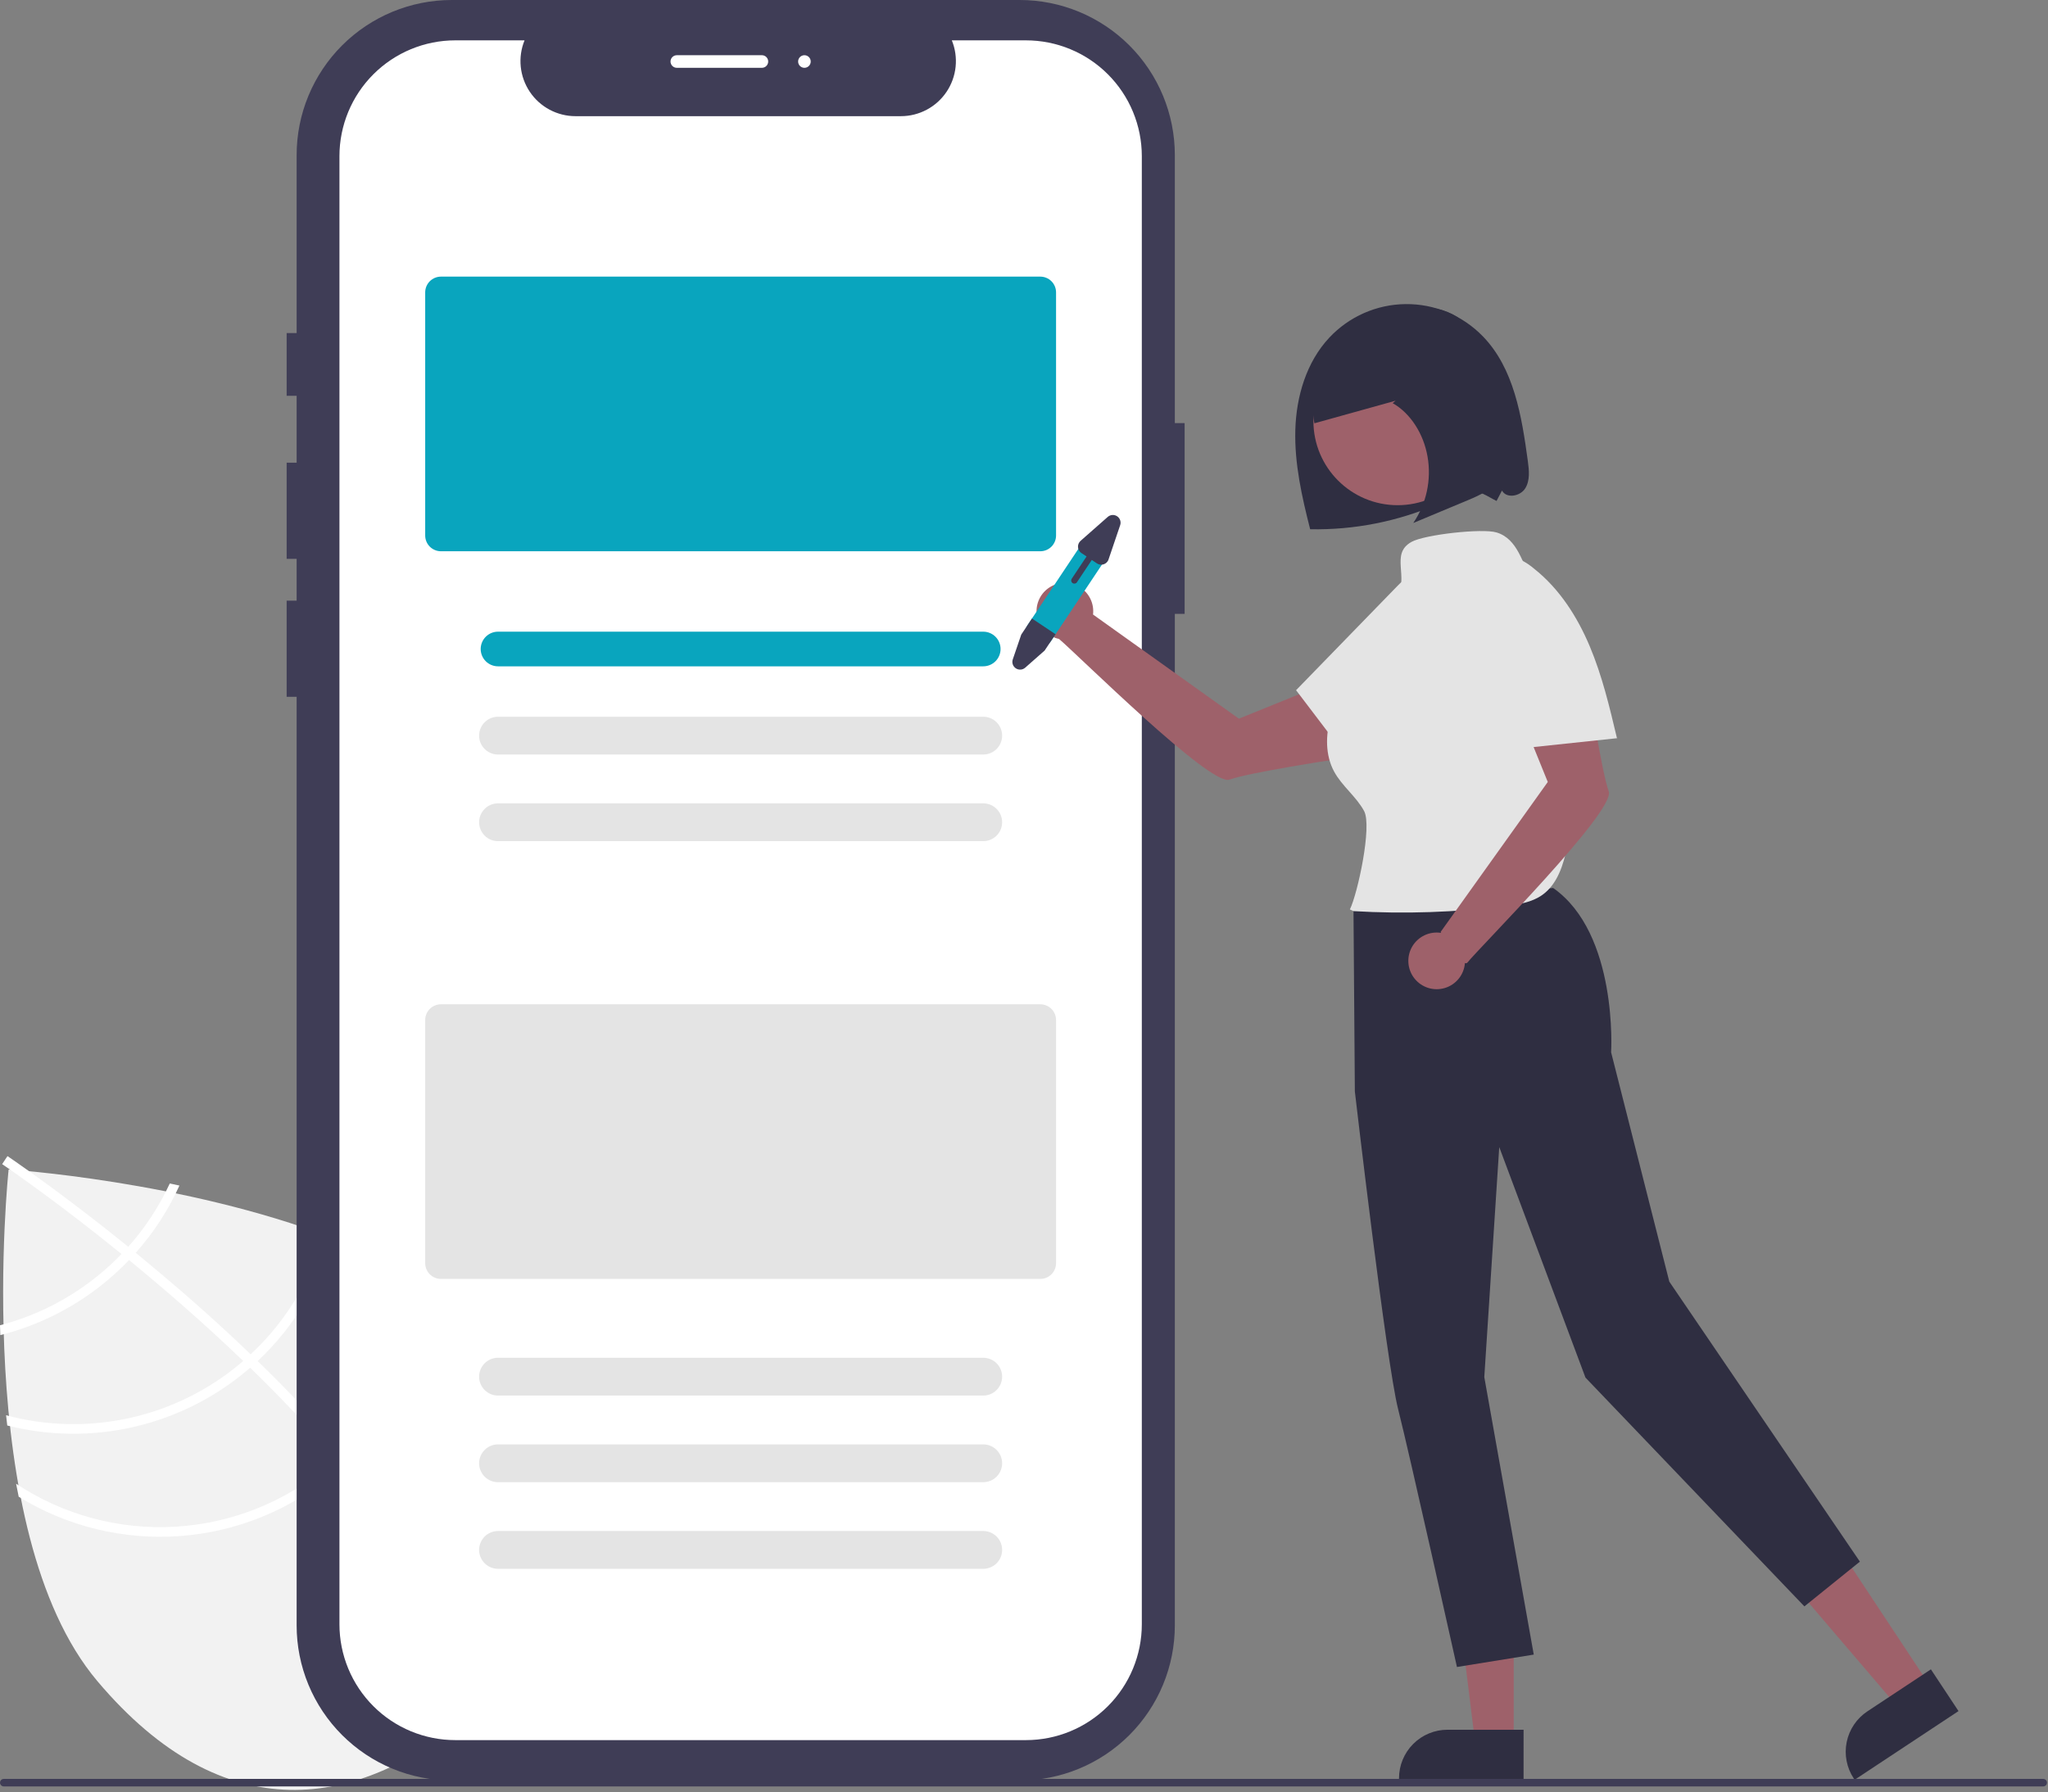 <svg width="650" height="569" viewBox="0 0 650 569" fill="none" xmlns="http://www.w3.org/2000/svg">
<rect x="0" y="0" width="650" height="569" fill="#808080" stroke="none"/>
<g clip-path="url(#clip0_674_21848)">
<path d="M122.076 400.15L115.377 452.928L105.518 392.974C58.136 374.792 2.736 371.261 2.736 371.261C2.736 371.261 -9.49 485.769 30.875 533.648C71.239 581.528 113.797 574.249 148.909 544.648C184.02 515.048 198.39 474.334 158.025 426.455C149.041 415.798 136.359 407.155 122.076 400.15Z" fill="#F2F2F2"/>
<path d="M108.939 460.908L110.929 463.268C133.915 490.819 147.333 516.123 150.961 538.848C151.02 539.178 151.057 539.507 151.116 539.837L149.577 540.075L148.095 540.285C144.446 515.519 128.615 489.511 108.572 465.475C107.933 464.694 107.285 463.901 106.614 463.128C98.039 453.028 88.782 443.304 79.397 434.187C78.676 433.475 77.935 432.761 77.193 432.047C64.743 420.077 52.179 409.203 40.956 400.016C40.166 399.363 39.364 398.72 38.572 398.089C19.512 382.617 4.667 372.287 1.357 370.021C0.959 369.737 0.733 369.588 0.682 369.551L1.526 368.3L1.527 368.278L2.383 367.017C2.434 367.054 3.194 367.553 4.565 368.515C9.716 372.088 23.552 381.909 40.709 395.788C41.479 396.417 42.281 397.06 43.072 397.713C52.187 405.159 62.144 413.674 72.175 422.965C74.699 425.295 77.158 427.619 79.552 429.938C80.306 430.642 81.047 431.356 81.768 432.068C91.914 441.922 100.971 451.535 108.939 460.908Z" fill="white"/>
<path d="M40.708 395.788C40.014 396.553 39.308 397.328 38.571 398.089C36.571 400.16 34.467 402.127 32.267 403.983C22.898 411.903 11.871 417.62 0 420.712C0.031 421.745 0.063 422.778 0.092 423.832C12.659 420.673 24.338 414.683 34.237 406.32C36.586 404.339 38.828 402.234 40.955 400.016C41.681 399.265 42.386 398.49 43.071 397.713C48.751 391.339 53.43 384.139 56.948 376.36C55.904 376.141 54.882 375.924 53.881 375.708C50.502 383.014 46.063 389.78 40.708 395.788Z" fill="white"/>
<path d="M79.551 429.938C78.785 430.664 77.998 431.367 77.192 432.047C76.957 432.265 76.7 432.482 76.454 432.689C66.291 441.257 54.207 447.241 41.232 450.129C28.257 453.018 14.776 452.727 1.938 449.279C2.051 450.363 2.165 451.446 2.3 452.531C15.467 455.87 29.24 456.024 42.478 452.979C55.716 449.935 68.038 443.781 78.424 435.026C78.751 434.75 79.078 434.474 79.396 434.187C80.204 433.485 80.99 432.782 81.767 432.068C93.702 420.912 102.173 406.555 106.164 390.713C105.209 390.339 104.254 389.965 103.288 389.6C99.469 405.069 91.22 419.088 79.551 429.938Z" fill="white"/>
<path d="M108.938 460.908C108.179 461.667 107.4 462.403 106.612 463.128C105.765 463.902 104.909 464.664 104.033 465.403C90.363 476.9 73.337 483.66 55.503 484.671C37.67 485.682 19.989 480.889 5.107 471.011C5.38 472.4 5.642 473.778 5.937 475.148C21.279 484.587 39.204 488.952 57.168 487.622C75.131 486.292 92.219 479.335 106.003 467.739C106.879 467.001 107.745 466.25 108.57 465.475C109.38 464.752 110.159 464.016 110.927 463.268C126.357 448.049 135.427 427.535 136.3 405.881C135.326 405.223 134.326 404.606 133.317 403.978C132.903 425.403 124.158 445.823 108.938 460.908Z" fill="white"/>
<path d="M372.873 134.317V49.24C372.873 36.181 367.685 23.657 358.451 14.422C349.217 5.188 336.692 9.01739e-05 323.633 9.75945e-10H143.386C136.92 -4.07089e-05 130.517 1.274 124.543 3.748C118.569 6.223 113.14 9.85 108.568 14.422C103.996 18.994 100.369 24.422 97.894 30.397C95.419 36.371 94.146 42.774 94.146 49.24V105.742H90.978V125.651H94.146V146.886H90.978V177.413H94.146V190.685H90.978V221.212H94.146V515.979C94.146 522.445 95.419 528.848 97.894 534.822C100.368 540.796 103.995 546.224 108.568 550.797C113.14 555.369 118.568 558.996 124.542 561.471C130.516 563.945 136.919 565.219 143.386 565.219H323.632C330.099 565.219 336.502 563.945 342.476 561.471C348.45 558.996 353.878 555.369 358.451 550.797C363.023 546.224 366.65 540.796 369.125 534.822C371.599 528.848 372.873 522.445 372.873 515.979V194.876H375.979V134.317H372.873Z" fill="#3F3D56"/>
<path d="M325.621 12.811H302.093C303.175 15.463 303.588 18.341 303.296 21.191C303.003 24.041 302.015 26.776 300.417 29.153C298.819 31.531 296.66 33.48 294.132 34.827C291.604 36.174 288.783 36.879 285.918 36.879H182.657C179.792 36.879 176.971 36.174 174.443 34.827C171.914 33.48 169.756 31.531 168.158 29.153C166.56 26.776 165.571 24.041 165.279 21.191C164.987 18.341 165.4 15.463 166.482 12.81H144.506C134.754 12.81 125.401 16.685 118.505 23.581C111.609 30.477 107.734 39.83 107.734 49.583V515.636C107.734 520.465 108.685 525.247 110.533 529.708C112.381 534.17 115.09 538.223 118.505 541.638C121.919 545.052 125.973 547.761 130.434 549.609C134.896 551.457 139.677 552.408 144.506 552.408H325.621C335.374 552.408 344.727 548.534 351.623 541.638C358.519 534.742 362.393 525.389 362.393 515.636V49.583C362.393 44.754 361.442 39.972 359.594 35.511C357.746 31.049 355.038 26.995 351.623 23.581C348.208 20.166 344.155 17.458 339.693 15.61C335.232 13.762 330.45 12.811 325.621 12.811Z" fill="white"/>
<path d="M330.175 175.002H139.949C138.624 175 137.353 174.473 136.415 173.536C135.478 172.598 134.951 171.327 134.949 170.002V92.816C134.951 91.491 135.478 90.22 136.415 89.282C137.353 88.345 138.624 87.818 139.949 87.816H330.175C331.501 87.818 332.772 88.345 333.709 89.282C334.647 90.22 335.174 91.491 335.175 92.816V170.002C335.174 171.327 334.647 172.598 333.709 173.536C332.772 174.473 331.501 175 330.175 175.002Z" fill="#09A5BE"/>
<path d="M312.062 211.528H158.062C156.604 211.528 155.205 210.949 154.173 209.917C153.142 208.886 152.562 207.487 152.562 206.028C152.562 204.57 153.142 203.171 154.173 202.139C155.205 201.108 156.604 200.528 158.062 200.528H312.062C313.521 200.528 314.92 201.108 315.952 202.139C316.983 203.171 317.562 204.57 317.562 206.028C317.562 207.487 316.983 208.886 315.952 209.917C314.92 210.949 313.521 211.528 312.062 211.528Z" fill="#09A5BE"/>
<path d="M312.062 239.528H158.062C156.471 239.528 154.945 238.896 153.82 237.771C152.695 236.646 152.062 235.119 152.062 233.528C152.062 231.937 152.695 230.411 153.82 229.286C154.945 228.16 156.471 227.528 158.062 227.528H312.062C313.654 227.528 315.18 228.16 316.305 229.286C317.43 230.411 318.062 231.937 318.062 233.528C318.062 235.119 317.43 236.646 316.305 237.771C315.18 238.896 313.654 239.528 312.062 239.528Z" fill="#E4E4E4"/>
<path d="M312.062 267.028H158.062C156.471 267.028 154.945 266.396 153.82 265.271C152.695 264.146 152.062 262.619 152.062 261.028C152.062 259.437 152.695 257.911 153.82 256.786C154.945 255.66 156.471 255.028 158.062 255.028H312.062C313.654 255.028 315.18 255.66 316.305 256.786C317.43 257.911 318.062 259.437 318.062 261.028C318.062 262.619 317.43 264.146 316.305 265.271C315.18 266.396 313.654 267.028 312.062 267.028Z" fill="#E4E4E4"/>
<path d="M330.175 406.002H139.949C138.624 406 137.353 405.473 136.415 404.536C135.478 403.598 134.951 402.327 134.949 401.002V323.816C134.951 322.491 135.478 321.22 136.415 320.282C137.353 319.345 138.624 318.818 139.949 318.816H330.175C331.501 318.818 332.772 319.345 333.709 320.282C334.647 321.22 335.174 322.491 335.175 323.816V401.002C335.174 402.327 334.647 403.598 333.709 404.536C332.772 405.473 331.501 406 330.175 406.002Z" fill="#E4E4E4"/>
<path d="M312.062 443.028H158.062C156.471 443.028 154.945 442.396 153.82 441.271C152.695 440.146 152.062 438.619 152.062 437.028C152.062 435.437 152.695 433.911 153.82 432.786C154.945 431.66 156.471 431.028 158.062 431.028H312.062C313.654 431.028 315.18 431.66 316.305 432.786C317.43 433.911 318.062 435.437 318.062 437.028C318.062 438.619 317.43 440.146 316.305 441.271C315.18 442.396 313.654 443.028 312.062 443.028Z" fill="#E4E4E4"/>
<path d="M312.062 470.528H158.062C156.471 470.528 154.945 469.896 153.82 468.771C152.695 467.646 152.062 466.119 152.062 464.528C152.062 462.937 152.695 461.411 153.82 460.286C154.945 459.16 156.471 458.528 158.062 458.528H312.062C313.654 458.528 315.18 459.16 316.305 460.286C317.43 461.411 318.062 462.937 318.062 464.528C318.062 466.119 317.43 467.646 316.305 468.771C315.18 469.896 313.654 470.528 312.062 470.528Z" fill="#E4E4E4"/>
<path d="M312.062 498.028H158.062C156.471 498.028 154.945 497.396 153.82 496.271C152.695 495.146 152.062 493.619 152.062 492.028C152.062 490.437 152.695 488.911 153.82 487.786C154.945 486.66 156.471 486.028 158.062 486.028H312.062C313.654 486.028 315.18 486.66 316.305 487.786C317.43 488.911 318.062 490.437 318.062 492.028C318.062 493.619 317.43 495.146 316.305 496.271C315.18 497.396 313.654 498.028 312.062 498.028Z" fill="#E4E4E4"/>
<path d="M484.905 146.337C482.97 132.148 480.544 116.913 470.536 106.67C467.36 103.42 463.559 100.846 459.362 99.105C455.165 97.363 450.659 96.49 446.115 96.537C441.571 96.584 437.084 97.55 432.924 99.378C428.764 101.206 425.017 103.858 421.91 107.173C414.624 114.945 411.407 125.858 411.113 136.506C410.818 147.155 413.19 157.685 415.821 168.008C429.743 168.286 443.563 165.565 456.342 160.032C459.473 158.503 462.722 157.228 466.058 156.217C469.434 155.358 471.84 157.52 474.98 159.028L476.704 155.727C478.115 158.354 482.485 157.575 484.07 155.05C485.655 152.525 485.308 149.291 484.905 146.337Z" fill="#2F2E41"/>
<path d="M612.435 535.007L602.209 541.77L571.258 505.545L586.35 495.564L612.435 535.007Z" fill="#9E616A"/>
<path d="M621.598 543.194L588.625 565L588.349 564.583C586.099 561.18 585.292 557.021 586.107 553.023C586.922 549.024 589.292 545.513 592.695 543.262L612.835 529.943L621.598 543.194Z" fill="#2F2E41"/>
<path d="M480.43 553.116H468.17L462.338 505.828L480.432 505.829L480.43 553.116Z" fill="#9E616A"/>
<path d="M483.556 565L444.025 564.999V564.499C444.026 560.418 445.647 556.505 448.532 553.619C451.418 550.734 455.331 549.113 459.412 549.113L483.557 549.114L483.556 565Z" fill="#2F2E41"/>
<path d="M393.201 228.147L346.912 195.082C347.116 193.349 346.812 191.595 346.037 190.033C345.262 188.47 344.05 187.166 342.548 186.28C341.046 185.394 339.318 184.963 337.576 185.041C335.833 185.118 334.151 185.701 332.734 186.717C331.316 187.733 330.224 189.139 329.592 190.765C328.959 192.39 328.812 194.164 329.169 195.871C329.526 197.579 330.372 199.145 331.603 200.381C332.834 201.616 334.398 202.467 336.104 202.83C341.89 207.688 384.152 249.718 390.203 247.501C396.344 245.251 423.196 241.178 423.196 241.178L423.944 215.682L393.201 228.147Z" fill="#9E616A"/>
<path d="M429.57 288.308L430.007 346.486C430.007 346.486 440.025 432.687 443.719 447.249C447.414 461.811 462.411 529.195 462.411 529.195L486.79 525.262L471.09 437.164L475.835 364.147L503.2 437.325L572.685 509.958L590.295 495.749L529.814 406.867L511.341 334.056C511.341 334.056 513.639 296.396 492.941 281.893L429.57 288.308Z" fill="#2F2E41"/>
<path d="M443.574 160.376C458.332 160.376 470.295 148.413 470.295 133.655C470.295 118.898 458.332 106.935 443.574 106.935C428.817 106.935 416.854 118.898 416.854 133.655C416.854 148.413 428.817 160.376 443.574 160.376Z" fill="#9E616A"/>
<path d="M450.527 297.696L440.596 319.864L469.415 332.775L479.347 310.607L450.527 297.696Z" fill="#2F2E41"/>
<path d="M486.372 185.069C483.224 178.802 481.693 171.06 474.98 169.028C470.447 167.656 452.112 169.712 447.98 172.028C441.108 175.881 447.336 183.099 443.281 189.855C438.874 197.198 434.466 204.542 430.059 211.886C427.029 216.934 423.967 222.054 422.329 227.71C420.691 233.365 420.612 239.713 423.403 244.898C425.901 249.538 430.426 252.829 432.938 257.462C435.55 262.28 430.861 283.793 428.429 288.705L429.596 289.244C445.761 290.193 461.98 289.647 478.044 287.614C482.032 287.109 486.172 286.45 489.457 284.135C494.297 280.726 496.211 274.54 497.406 268.742C503.161 240.401 499.278 210.949 486.372 185.069Z" fill="#E4E4E4"/>
<path d="M431.686 245.761C438.926 238.647 446.202 231.49 452.161 223.273C458.121 215.057 462.755 205.652 464.049 195.585C464.602 192.373 464.382 189.075 463.407 185.965C462.297 182.916 459.838 180.21 456.669 179.514C451.597 178.401 446.986 182.448 443.366 186.172C432.695 197.151 422.023 208.129 411.352 219.108C418.149 228.056 424.947 237.004 431.745 245.951L431.686 245.761Z" fill="#E4E4E4"/>
<path d="M510.591 251.241C508.341 245.1 504.268 218.248 504.268 218.248L478.773 217.501L491.237 248.244L457.224 295.86C457.224 295.86 457.287 295.964 457.401 296.151C455.613 295.864 453.779 296.124 452.141 296.896C450.503 297.668 449.136 298.917 448.219 300.479C447.302 302.041 446.877 303.843 447.002 305.65C447.126 307.457 447.793 309.184 448.915 310.606C450.037 312.028 451.562 313.077 453.291 313.618C455.019 314.159 456.871 314.165 458.603 313.636C460.335 313.107 461.867 312.067 462.999 310.653C464.131 309.239 464.809 307.516 464.946 305.71C465.071 305.782 465.217 305.808 465.36 305.784C465.502 305.759 465.631 305.686 465.725 305.576C469.51 300.827 512.841 257.383 510.591 251.241Z" fill="#9E616A"/>
<path d="M513.183 234.284C510.843 224.407 508.485 214.477 504.54 205.125C500.595 195.773 494.947 186.939 487.003 180.621C484.541 178.485 481.606 176.966 478.44 176.191C475.256 175.563 471.668 176.265 469.433 178.617C465.855 182.38 466.931 188.421 468.243 193.445C472.113 208.258 475.983 223.072 479.852 237.885C491.027 236.701 502.201 235.517 513.376 234.332L513.183 234.284Z" fill="#E4E4E4"/>
<path d="M476.98 135.734C476.144 129.27 475.272 122.752 473.309 116.665C471.346 110.578 468.183 104.878 463.645 101.43C456.459 95.971 447.157 97.023 439.101 100.164C432.871 102.592 426.789 106.283 422.396 112.217C418.002 118.151 415.535 126.618 417.169 134.377C425.762 131.986 434.356 129.594 442.949 127.203L442.008 127.986C447.584 131.128 451.82 137.629 453.085 144.99C454.357 152.326 452.73 159.869 448.548 166.028C454.409 163.579 460.27 161.13 466.13 158.682C469.748 157.17 473.619 155.428 475.764 151.551C478.251 147.056 477.673 141.098 476.98 135.734Z" fill="#2F2E41"/>
<path d="M350.818 177.624L333.629 203.422C333.219 204.042 332.66 204.549 332.005 204.899C331.349 205.248 330.616 205.429 329.873 205.424C328.989 205.424 328.125 205.162 327.389 204.672C326.653 204.182 326.079 203.485 325.738 202.669C325.618 202.394 325.527 202.106 325.469 201.811C325.237 200.641 325.478 199.425 326.139 198.432L343.328 172.634C343.656 172.142 344.077 171.72 344.568 171.391C345.059 171.062 345.61 170.833 346.189 170.717C346.769 170.601 347.365 170.6 347.945 170.715C348.525 170.829 349.076 171.057 349.568 171.384C350.06 171.712 350.482 172.133 350.811 172.624C351.14 173.115 351.369 173.666 351.485 174.246C351.601 174.825 351.602 175.422 351.488 176.001C351.373 176.581 351.146 177.133 350.818 177.624Z" fill="#09A5BE"/>
<path d="M335.015 201.342L331.536 206.533L325.38 211.96C324.974 212.317 324.462 212.531 323.923 212.567C323.384 212.604 322.848 212.461 322.398 212.162C321.949 211.862 321.611 211.422 321.437 210.911C321.263 210.399 321.263 209.844 321.437 209.333L324.132 201.445L327.526 196.352L335.015 201.342Z" fill="#3F3D56"/>
<path d="M351.578 164.096L342.964 171.688C342.682 171.937 342.461 172.247 342.318 172.595C342.175 172.942 342.113 173.318 342.139 173.693C342.164 174.068 342.275 174.433 342.464 174.758C342.652 175.083 342.913 175.361 343.226 175.569L344.856 176.655L340.142 183.729C340.07 183.838 340.019 183.961 339.994 184.09C339.968 184.218 339.968 184.351 339.994 184.48C340.02 184.609 340.071 184.731 340.144 184.84C340.217 184.949 340.311 185.043 340.42 185.116C340.529 185.188 340.652 185.239 340.781 185.264C340.91 185.29 341.042 185.29 341.171 185.264C341.3 185.238 341.422 185.187 341.531 185.114C341.64 185.041 341.734 184.947 341.807 184.838L346.52 177.764L348.15 178.85C348.69 179.21 349.352 179.341 349.989 179.215C350.626 179.088 351.186 178.714 351.549 178.175C351.668 177.996 351.763 177.802 351.832 177.597L355.522 166.724C355.696 166.212 355.696 165.657 355.521 165.146C355.347 164.634 355.009 164.194 354.56 163.895C354.11 163.595 353.574 163.452 353.035 163.489C352.496 163.525 351.984 163.738 351.578 164.096Z" fill="#3F3D56"/>
<path d="M648.485 567.109H1.191C0.876 567.108 0.574 566.982 0.351 566.759C0.129 566.536 0.004 566.233 0.004 565.918C0.004 565.603 0.129 565.3 0.351 565.077C0.574 564.854 0.876 564.728 1.191 564.727H648.485C648.8 564.728 649.102 564.854 649.325 565.077C649.547 565.3 649.672 565.603 649.672 565.918C649.672 566.233 649.547 566.536 649.325 566.759C649.102 566.982 648.8 567.108 648.485 567.109Z" fill="#3F3D56"/>
<path d="M241.812 21.528H214.812C214.282 21.528 213.773 21.317 213.398 20.942C213.023 20.567 212.812 20.059 212.812 19.528C212.812 18.998 213.023 18.489 213.398 18.114C213.773 17.739 214.282 17.528 214.812 17.528H241.812C242.343 17.528 242.852 17.739 243.227 18.114C243.602 18.489 243.812 18.998 243.812 19.528C243.812 20.059 243.602 20.567 243.227 20.942C242.852 21.317 242.343 21.528 241.812 21.528Z" fill="white"/>
<path d="M255.312 21.528C256.417 21.528 257.312 20.633 257.312 19.528C257.312 18.424 256.417 17.528 255.312 17.528C254.208 17.528 253.312 18.424 253.312 19.528C253.312 20.633 254.208 21.528 255.312 21.528Z" fill="white"/>
</g>
<defs>
<clipPath id="clip0_674_21848">
<rect width="649.675" height="568.22" fill="white"/>
</clipPath>
</defs>
</svg>
